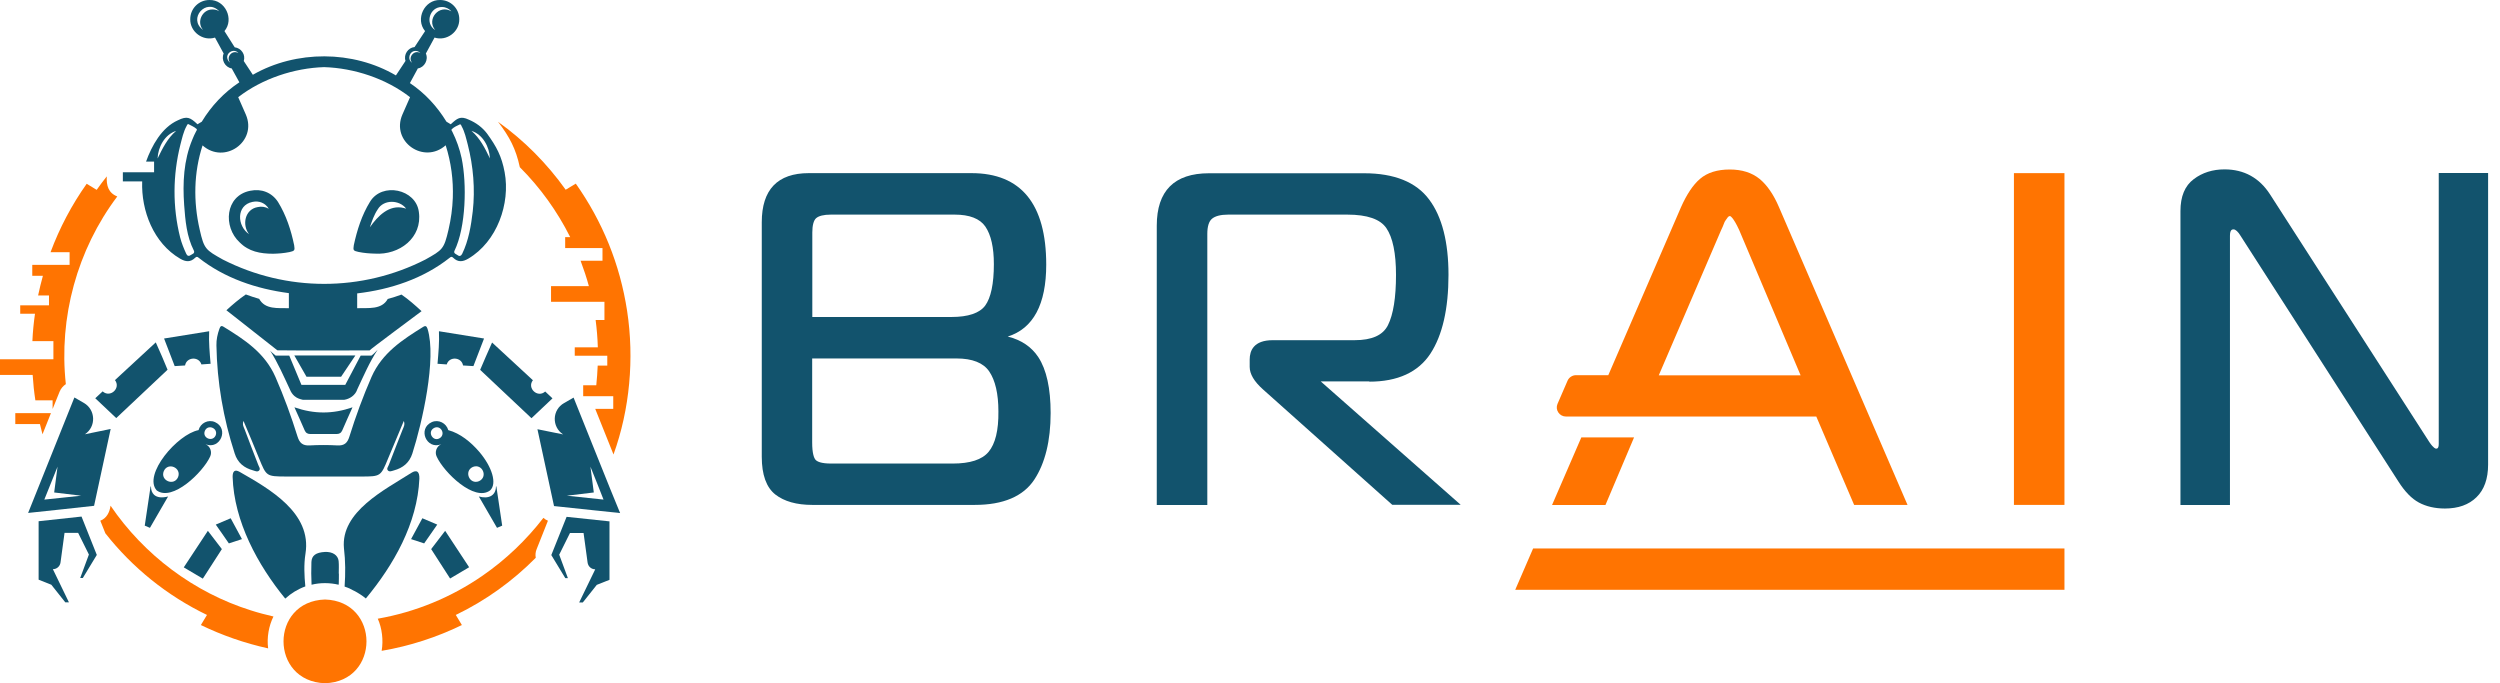 <svg width="161" height="44" viewBox="0 0 161 44" fill="none" xmlns="http://www.w3.org/2000/svg">
<g clip-path="url(#clip0_6469_9496)">
<path d="M66.868 23.001C66.434 22.342 65.775 21.891 64.898 21.674C66.543 21.157 67.377 19.604 67.377 17.042C67.377 13.136 65.758 11.15 62.562 11.15H52.087C50.076 11.15 49.058 12.21 49.058 14.313V29.419C49.058 30.571 49.35 31.389 49.934 31.848C50.502 32.29 51.303 32.516 52.304 32.516H62.779C64.606 32.516 65.9 31.965 66.609 30.888C67.302 29.837 67.661 28.393 67.661 26.598C67.661 25.013 67.394 23.802 66.868 23.001ZM52.313 14.972C52.313 14.522 52.396 14.196 52.555 14.054C52.722 13.904 53.047 13.821 53.506 13.821H61.485C62.436 13.821 63.104 14.079 63.455 14.588C63.822 15.123 64.005 15.941 64.005 17.009C64.005 18.277 63.813 19.179 63.446 19.68C63.087 20.164 62.353 20.414 61.276 20.414H52.313V14.972ZM63.663 29.102C63.246 29.603 62.47 29.853 61.36 29.853H53.531C52.863 29.853 52.621 29.72 52.521 29.611C52.421 29.494 52.304 29.202 52.304 28.493V23.085H61.602C62.62 23.085 63.329 23.368 63.705 23.919C64.097 24.495 64.297 25.363 64.297 26.49C64.314 27.708 64.097 28.585 63.663 29.102Z" fill="#12536D"/>
<path d="M88.184 24.579C90.011 24.579 91.338 23.97 92.123 22.768C92.891 21.591 93.283 19.888 93.283 17.702C93.283 15.59 92.866 13.954 92.04 12.853C91.205 11.726 89.794 11.158 87.85 11.158H77.86C75.623 11.158 74.496 12.293 74.496 14.53V32.524H77.751V15.064C77.751 14.589 77.851 14.255 78.052 14.088C78.26 13.913 78.611 13.821 79.095 13.821H86.765C88.05 13.821 88.893 14.113 89.285 14.697C89.694 15.298 89.903 16.308 89.903 17.702C89.903 19.162 89.728 20.256 89.385 20.94C89.06 21.591 88.35 21.908 87.232 21.908H81.966C80.739 21.908 80.48 22.584 80.48 23.152V23.627C80.48 24.086 80.764 24.57 81.348 25.088L89.602 32.457L89.661 32.508H94.067L85.054 24.562H88.184V24.579Z" fill="#12536D"/>
<path d="M157.055 11.15V28.576C157.055 28.893 156.946 28.893 156.879 28.893C156.863 28.893 156.729 28.885 156.454 28.476L146.196 12.527C145.504 11.45 144.519 10.908 143.259 10.908C142.499 10.908 141.832 11.117 141.281 11.534C140.705 11.96 140.421 12.652 140.421 13.595V32.524H143.609V15.181C143.609 14.772 143.768 14.772 143.843 14.772C143.968 14.772 144.135 14.922 144.294 15.189L154.459 31.013C154.868 31.656 155.31 32.115 155.778 32.365C156.245 32.616 156.813 32.749 157.455 32.749C158.307 32.749 158.991 32.507 159.483 32.023C159.984 31.539 160.234 30.83 160.234 29.92V11.142H157.055V11.15Z" fill="#12536D"/>
<path d="M105.234 28.168H101.838L99.951 32.524H103.39L105.234 28.168Z" fill="#FF7401"/>
<path d="M132.951 11.15H129.697V32.516H132.951V11.15Z" fill="#FF7401"/>
<path d="M132.951 35.32V37.982H97.581L98.733 35.32H132.951Z" fill="#FF7401"/>
<path d="M114.565 13.337C114.223 12.535 113.806 11.926 113.322 11.525C112.821 11.117 112.178 10.916 111.394 10.916C110.593 10.916 109.95 11.117 109.483 11.517C109.032 11.901 108.623 12.519 108.256 13.345L103.574 24.161H101.495C101.262 24.161 101.045 24.303 100.953 24.512L100.302 26.014C100.227 26.189 100.244 26.398 100.352 26.557C100.461 26.724 100.644 26.824 100.845 26.824H116.969L119.406 32.516H122.844L114.565 13.337ZM106.829 24.161L110.843 14.814C110.86 14.772 110.893 14.705 110.943 14.597C110.985 14.488 111.018 14.405 111.043 14.347C111.052 14.313 111.077 14.263 111.135 14.18C111.177 14.113 111.219 14.054 111.26 14.004C111.285 13.971 111.319 13.946 111.344 13.929C111.36 13.921 111.385 13.912 111.411 13.912C111.411 13.912 111.602 13.938 112.003 14.814L115.959 24.17H106.829V24.161Z" fill="#FF7401"/>
<path d="M16.158 39.309C12.494 38.158 9.272 35.737 7.119 32.566C7.061 32.992 6.869 33.376 6.46 33.534L6.785 34.344C8.53 36.564 10.766 38.366 13.329 39.602L12.936 40.253C14.297 40.912 15.749 41.421 17.268 41.755C17.176 41.054 17.31 40.311 17.61 39.702C17.109 39.585 16.625 39.46 16.158 39.309Z" fill="#FF7401"/>
<path d="M7.553 12.652C6.977 12.427 6.844 11.943 6.877 11.359C6.652 11.643 6.435 11.926 6.226 12.227L5.583 11.835C4.624 13.187 3.839 14.672 3.255 16.241H4.482V17.059H2.078V17.76H2.763C2.646 18.178 2.546 18.603 2.454 19.029H3.155V19.663H1.302V20.206H2.253C2.17 20.782 2.112 21.374 2.086 21.967H3.439V23.135H0V24.145H2.103C2.137 24.696 2.195 25.247 2.278 25.781H3.388V26.34L3.839 25.222C3.923 25.021 4.064 24.854 4.24 24.738C3.772 20.439 4.974 16.074 7.553 12.652Z" fill="#FF7401"/>
<path d="M0.985 27.308H2.571C2.621 27.533 2.679 27.75 2.737 27.967L3.28 26.607H0.985V27.308Z" fill="#FF7401"/>
<path d="M31.089 37.065C29.069 38.467 26.757 39.418 24.328 39.844C24.604 40.461 24.696 41.221 24.579 41.914C26.398 41.605 28.134 41.037 29.745 40.253L29.353 39.602C31.281 38.675 33.017 37.423 34.502 35.921C34.469 35.737 34.486 35.537 34.561 35.362L35.287 33.534C35.178 33.492 35.078 33.426 34.995 33.351C33.893 34.778 32.574 36.038 31.089 37.065Z" fill="#FF7401"/>
<path d="M40.386 20.022C39.927 17.017 38.8 14.263 37.081 11.826L36.43 12.219C35.228 10.533 33.76 9.047 32.074 7.845C32.816 8.813 33.225 9.59 33.476 10.766C34.786 12.077 35.888 13.604 36.722 15.273H36.397V15.974H38.8V16.792H37.39C37.59 17.326 37.774 17.877 37.924 18.428H35.487V19.438H38.926V20.606H38.358C38.433 21.182 38.483 21.775 38.5 22.367H37.014V22.91H39.109V23.544H38.492C38.475 23.97 38.442 24.395 38.4 24.813H37.557V25.514H39.493V26.332H38.333L39.51 29.269C40.562 26.357 40.854 23.093 40.386 20.022Z" fill="#FF7401"/>
<path d="M20.932 38.608C17.368 38.717 17.368 43.891 20.932 44C24.495 43.891 24.487 38.717 20.932 38.608Z" fill="#FF7401"/>
<path d="M25.038 29.945C24.996 30.062 24.871 30.187 24.988 30.304C25.096 30.404 25.238 30.329 25.363 30.296C25.948 30.137 26.365 29.803 26.557 29.202C27.183 27.249 28.134 23.093 27.533 21.174C27.475 21.023 27.425 20.948 27.258 21.048C25.914 21.883 24.612 22.726 23.928 24.27C23.377 25.53 22.91 26.807 22.501 28.117C22.375 28.526 22.175 28.71 21.725 28.685C21.433 28.668 21.132 28.66 20.831 28.66C20.531 28.66 20.239 28.668 19.939 28.685C19.488 28.71 19.288 28.518 19.162 28.117C18.753 26.807 18.286 25.53 17.735 24.27C17.051 22.718 15.749 21.875 14.405 21.048C14.238 20.94 14.188 21.023 14.13 21.174C14.005 21.524 13.929 21.875 13.938 22.242C13.979 24.62 14.38 26.932 15.114 29.202C15.306 29.812 15.724 30.137 16.308 30.296C16.433 30.329 16.575 30.413 16.684 30.304C16.792 30.187 16.675 30.062 16.634 29.945C16.341 29.186 16.041 28.426 15.757 27.658C15.699 27.508 15.59 27.349 15.682 27.108C16.033 27.942 16.366 28.727 16.684 29.52C17.159 30.68 17.151 30.68 18.428 30.688C20.039 30.688 21.649 30.688 23.252 30.688C24.52 30.688 24.52 30.68 24.996 29.52C25.322 28.727 25.655 27.942 26.006 27.108C26.098 27.349 25.989 27.508 25.931 27.658C25.631 28.426 25.33 29.177 25.038 29.945Z" fill="#12536D"/>
<path d="M18.962 26.231C19.221 26.815 19.429 27.266 19.621 27.717C19.697 27.892 19.822 27.951 19.997 27.951C20.272 27.951 20.548 27.951 20.832 27.951C21.107 27.951 21.382 27.951 21.666 27.951C21.841 27.951 21.967 27.892 22.042 27.717C22.234 27.266 22.442 26.815 22.701 26.231C21.424 26.674 20.239 26.674 18.962 26.231Z" fill="#12536D"/>
<path d="M19.672 35.662C19.563 36.355 19.596 37.064 19.663 37.765C19.179 37.941 18.745 38.208 18.369 38.55C16.608 36.397 15.065 33.576 14.981 30.705C14.981 30.363 15.106 30.204 15.432 30.388C17.368 31.498 20.097 33.033 19.672 35.662Z" fill="#12536D"/>
<path d="M27.008 30.822C26.882 33.709 25.347 36.388 23.561 38.542C23.327 38.35 23.068 38.183 22.793 38.041C22.793 38.041 22.793 38.041 22.785 38.041C22.601 37.932 22.401 37.841 22.192 37.774C22.25 36.948 22.25 36.13 22.15 35.303C21.933 32.95 24.788 31.539 26.473 30.463C26.849 30.221 27.016 30.371 27.008 30.822Z" fill="#12536D"/>
<path d="M21.816 37.59C21.816 37.615 21.816 37.632 21.808 37.657C21.249 37.523 20.623 37.515 20.064 37.657C20.039 37.173 20.039 36.68 20.055 36.196C20.072 35.771 20.348 35.579 20.923 35.545C21.407 35.52 21.766 35.746 21.808 36.13C21.833 36.397 21.816 36.672 21.816 36.939H21.825C21.816 37.156 21.833 37.373 21.816 37.59Z" fill="#12536D"/>
<path d="M18.945 15.799C18.745 14.822 18.428 13.854 17.902 13.003C17.502 12.394 16.834 12.135 16.116 12.285C14.489 12.602 14.355 14.614 15.432 15.607C16.016 16.199 16.759 16.341 17.593 16.341C17.919 16.333 18.278 16.308 18.645 16.233C18.979 16.158 18.995 16.124 18.945 15.799ZM16.592 13.337C15.765 13.479 15.574 14.489 16.041 15.081C15.265 14.564 15.198 13.22 16.258 13.003C16.684 12.911 17.084 13.07 17.31 13.445C17.093 13.32 16.842 13.278 16.592 13.337Z" fill="#12536D"/>
<path d="M26.974 13.646C26.791 12.177 24.604 11.709 23.828 12.995C23.302 13.846 22.993 14.822 22.785 15.79C22.734 16.124 22.751 16.149 23.085 16.224C23.444 16.299 23.811 16.325 24.128 16.333C25.722 16.441 27.216 15.306 26.974 13.646ZM26.006 13.395C25.055 13.161 24.328 13.913 23.819 14.639C23.953 14.238 24.087 13.837 24.328 13.479C24.712 12.828 25.731 12.861 26.156 13.437C26.106 13.42 26.056 13.412 26.006 13.395Z" fill="#12536D"/>
<path d="M32.499 11.092C32.307 10.065 31.982 9.448 31.356 8.588C31.055 8.196 30.655 7.904 30.204 7.712C29.645 7.444 29.445 7.62 29.027 8.004C28.936 7.945 28.844 7.895 28.752 7.837C28.151 6.852 27.358 5.992 26.398 5.35L26.874 4.473L26.907 4.407C27.333 4.348 27.608 3.847 27.425 3.447L27.984 2.42C28.76 2.671 29.595 2.053 29.578 1.235C29.578 0.551 29.027 -0 28.343 -0C27.325 -0.025 26.732 1.235 27.375 2.003L26.699 3.029C26.273 3.071 25.981 3.514 26.115 3.922C25.981 4.123 25.631 4.649 25.497 4.857C22.726 3.23 19.071 3.221 16.283 4.816C16.149 4.607 15.832 4.131 15.699 3.931C15.757 3.739 15.732 3.522 15.615 3.355C15.507 3.188 15.323 3.071 15.115 3.046L14.455 2.003C15.098 1.235 14.505 -0.025 13.487 -0C12.803 -0 12.252 0.551 12.252 1.235C12.235 2.053 13.07 2.671 13.846 2.42L14.405 3.447C14.23 3.839 14.489 4.34 14.923 4.407C14.931 4.423 15.382 5.25 15.415 5.3C14.422 5.959 13.604 6.827 12.995 7.837C12.903 7.887 12.811 7.945 12.719 8.004C12.243 7.553 12.043 7.461 11.459 7.745C10.407 8.212 9.765 9.406 9.406 10.407H9.923V11.092H7.912V11.684H9.156C9.089 13.562 9.882 15.657 11.601 16.659C11.968 16.875 12.269 16.892 12.569 16.6C12.652 16.517 12.711 16.525 12.794 16.6C14.464 17.919 16.517 18.603 18.603 18.878V19.847C17.894 19.83 17.076 19.947 16.692 19.246C16.4 19.162 16.116 19.07 15.832 18.962C15.39 19.262 14.981 19.613 14.58 19.98C14.914 20.247 17.602 22.359 17.86 22.559C19.613 22.584 22.033 22.559 23.803 22.567C23.819 22.509 26.857 20.264 27.149 20.039C26.741 19.663 26.315 19.287 25.856 18.97C25.564 19.079 25.272 19.171 24.971 19.254C24.579 19.963 23.711 19.822 23.002 19.847V18.895C25.138 18.645 27.25 17.952 28.96 16.6C29.044 16.525 29.102 16.517 29.186 16.6C29.486 16.892 29.787 16.875 30.154 16.659C32.015 15.565 32.875 13.103 32.499 11.092ZM28.46 0.451C28.702 0.451 28.927 0.559 29.069 0.734C28.293 0.25 27.442 1.235 28.026 1.936C27.35 1.519 27.667 0.442 28.46 0.451ZM13.696 0.609C13.02 0.592 12.636 1.435 13.078 1.928C12.077 1.21 13.278 -0.159 14.121 0.726C14.005 0.651 13.854 0.609 13.696 0.609ZM26.766 3.28C26.891 3.28 26.999 3.338 27.074 3.422C26.69 3.171 26.24 3.689 26.54 4.039C26.206 3.831 26.365 3.272 26.766 3.28ZM14.672 3.856C14.472 3.43 15.056 3.063 15.357 3.422C14.956 3.18 14.53 3.68 14.822 4.039C14.756 3.989 14.706 3.931 14.672 3.856ZM10.149 10.207C10.174 9.473 10.608 8.663 11.342 8.429C10.783 8.905 10.466 9.556 10.149 10.207ZM11.86 13.203C11.935 14.205 12.018 15.223 12.486 16.141C12.569 16.325 12.369 16.366 12.269 16.433C12.152 16.517 12.052 16.475 11.993 16.341C11.835 15.999 11.693 15.649 11.601 15.29C11.108 13.328 11.125 11.275 11.618 9.314C11.726 8.905 11.81 8.488 12.018 8.112C12.043 8.062 12.06 8.004 12.118 7.987C12.302 8.087 12.502 8.162 12.661 8.304C12.711 8.354 12.652 8.413 12.627 8.463C12.536 8.638 12.452 8.813 12.385 8.989C11.826 10.332 11.759 11.768 11.86 13.203ZM29.161 12.752C29.136 13.42 29.044 14.105 28.885 14.789C28.593 16.041 28.51 16.091 27.392 16.717C23.302 18.803 18.453 18.803 14.355 16.717C13.237 16.091 13.145 16.041 12.861 14.789C12.444 12.978 12.477 11.108 13.045 9.364C14.447 10.616 16.584 9.122 15.832 7.378C15.707 7.094 15.465 6.535 15.34 6.259C16.892 5.058 18.954 4.382 20.873 4.323C22.801 4.382 24.863 5.058 26.407 6.259C26.298 6.51 26.023 7.127 25.914 7.378C25.163 9.114 27.291 10.608 28.702 9.356C29.052 10.457 29.203 11.592 29.161 12.752ZM30.446 13.604C30.338 14.53 30.179 15.498 29.762 16.35C29.695 16.483 29.595 16.525 29.486 16.442C29.386 16.366 29.186 16.325 29.269 16.149C30.012 14.622 30.071 11.835 29.728 10.182C29.603 9.598 29.395 9.014 29.128 8.479C29.102 8.429 29.044 8.371 29.094 8.321C29.244 8.171 29.445 8.095 29.628 8.004C29.695 8.02 29.703 8.079 29.728 8.129C29.937 8.504 30.02 8.922 30.129 9.331C30.48 10.716 30.605 12.168 30.446 13.604ZM31.54 10.182C31.231 9.539 30.913 8.905 30.363 8.429C31.089 8.655 31.523 9.456 31.548 10.19C31.548 10.199 31.548 10.199 31.548 10.207C31.548 10.199 31.548 10.19 31.54 10.182Z" fill="#12536D"/>
<path d="M21.967 24.262L22.885 22.893C21.658 22.893 20.206 22.893 18.954 22.893L19.738 24.262H21.967Z" fill="#12536D"/>
<path d="M17.744 22.893C17.635 22.801 17.493 22.693 17.393 22.576C17.885 23.343 18.269 24.228 18.662 25.063C18.737 25.255 18.837 25.397 18.962 25.505C19.146 25.664 19.338 25.706 19.505 25.747H22.167C22.509 25.697 22.885 25.463 23.01 25.071C23.41 24.22 23.803 23.302 24.32 22.526C24.195 22.651 24.07 22.801 23.92 22.901C23.694 22.901 23.469 22.901 23.227 22.901L22.234 24.787H19.413L18.628 22.901H17.744V22.893Z" fill="#12536D"/>
<path d="M13.846 27.183C13.412 26.991 12.911 27.241 12.786 27.7C11.417 27.967 9.197 30.571 10.09 31.581C11.1 32.332 13.07 30.413 13.529 29.411C13.679 29.111 13.537 28.735 13.237 28.61C14.18 28.985 14.772 27.608 13.846 27.183ZM11.467 30.73C11.2 31.331 10.299 30.947 10.549 30.338C10.816 29.737 11.709 30.121 11.467 30.73ZM13.888 28.042C13.687 28.493 13.003 28.209 13.195 27.742C13.395 27.291 14.071 27.583 13.888 28.042Z" fill="#12536D"/>
<path d="M9.923 31.865C9.79 31.74 9.723 31.556 9.723 31.339C9.706 31.331 9.698 31.322 9.698 31.322L9.322 33.851L9.656 33.993L10.825 31.973C10.441 32.073 10.124 32.048 9.923 31.865Z" fill="#12536D"/>
<path d="M30.855 29.086C30.329 28.476 29.645 27.909 28.869 27.7C28.744 27.25 28.243 26.991 27.809 27.183C26.874 27.608 27.467 28.985 28.418 28.61C28.118 28.735 27.976 29.111 28.126 29.411C28.585 30.421 30.555 32.34 31.564 31.581C32.023 31.155 31.698 30.07 30.855 29.086ZM28.376 28.176C27.926 28.552 27.45 27.8 27.976 27.55C28.368 27.375 28.685 27.901 28.376 28.176ZM30.847 30.988C30.238 31.239 29.854 30.337 30.454 30.07C31.064 29.828 31.448 30.713 30.847 30.988Z" fill="#12536D"/>
<path d="M31.94 31.331C31.932 31.94 31.439 32.148 30.838 31.973L32.007 33.993L32.341 33.851L31.965 31.322C31.965 31.322 31.957 31.322 31.94 31.331Z" fill="#12536D"/>
<path d="M10.566 21.8C10.733 22.234 11.084 23.135 11.25 23.577L11.918 23.536C12.01 22.985 12.811 22.935 12.97 23.469L13.562 23.427C13.504 22.734 13.437 22.033 13.47 21.332L10.566 21.8Z" fill="#12536D"/>
<path d="M10.032 22.05L7.403 24.479C7.803 24.996 7.094 25.647 6.61 25.205L6.134 25.647C6.368 25.872 7.127 26.59 7.486 26.924L10.791 23.811C10.624 23.385 10.265 22.567 10.032 22.05Z" fill="#12536D"/>
<path d="M5.467 27.967C6.201 27.483 6.168 26.39 5.4 25.948C5.049 25.747 4.791 25.597 4.791 25.597C3.814 28.034 2.788 30.596 1.811 33.033C3.146 32.891 4.732 32.724 6.059 32.574C6.343 31.264 6.844 28.96 7.127 27.625L5.467 27.967ZM4.048 32.048C3.856 32.073 3.046 32.157 2.854 32.174C3.096 31.573 3.464 30.655 3.706 30.054C3.656 30.454 3.539 31.322 3.489 31.715C3.764 31.748 4.924 31.89 5.225 31.923L4.048 32.048Z" fill="#12536D"/>
<path d="M2.487 33.567V37.331L3.305 37.657L4.206 38.792H4.44L3.405 36.655C3.656 36.655 3.864 36.472 3.898 36.221L4.156 34.318H5.033L5.725 35.712L5.166 37.223H5.333L6.234 35.737L5.25 33.267L2.487 33.567Z" fill="#12536D"/>
<path d="M13.896 33.784C14.096 34.077 14.539 34.694 14.739 34.995C14.948 34.928 15.373 34.786 15.582 34.719L14.856 33.376L13.896 33.784Z" fill="#12536D"/>
<path d="M11.835 36.539L13.062 37.265L14.288 35.362C14.071 35.078 13.654 34.527 13.387 34.185L11.835 36.539Z" fill="#12536D"/>
<path d="M27.2 33.376L26.473 34.719C26.682 34.786 27.108 34.928 27.316 34.995C27.525 34.694 27.959 34.077 28.159 33.784L27.2 33.376Z" fill="#12536D"/>
<path d="M27.767 35.362L28.986 37.256L30.212 36.53L28.668 34.185C28.401 34.527 27.984 35.07 27.767 35.362Z" fill="#12536D"/>
<path d="M28.268 21.332C28.301 22.033 28.234 22.734 28.176 23.427L28.769 23.469C28.927 22.935 29.728 22.985 29.82 23.536L30.488 23.577C30.655 23.135 31.005 22.234 31.172 21.8L28.268 21.332Z" fill="#12536D"/>
<path d="M35.111 25.213C34.627 25.655 33.918 24.996 34.319 24.487L31.69 22.058C31.456 22.576 31.105 23.385 30.922 23.819L34.227 26.932C34.586 26.599 35.345 25.881 35.579 25.655L35.111 25.213Z" fill="#12536D"/>
<path d="M39.293 31.472C38.533 29.57 37.699 27.517 36.939 25.605C36.939 25.605 36.681 25.756 36.33 25.956C35.554 26.39 35.52 27.483 36.263 27.976L34.611 27.642C34.903 28.977 35.395 31.272 35.679 32.591C36.555 32.683 37.557 32.791 38.433 32.883H38.442L39.935 33.041L39.293 31.472ZM38.867 32.173C38.258 32.107 37.131 31.99 36.505 31.923C36.639 31.906 38.166 31.723 38.241 31.715C38.225 31.556 38.049 30.254 38.024 30.054C38.266 30.654 38.642 31.589 38.867 32.173Z" fill="#12536D"/>
<path d="M35.504 35.746L36.405 37.231H36.572L36.013 35.721L36.706 34.327H37.582L37.841 36.23C37.874 36.48 38.083 36.664 38.333 36.664L37.298 38.8H37.532L38.433 37.665L39.251 37.34V33.576L36.489 33.284L35.504 35.746Z" fill="#12536D"/>
</g>
<defs>
<clipPath id="clip0_6469_9496">
<rect width="160.243" height="44" fill="white"/>
</clipPath>
</defs>
</svg>
